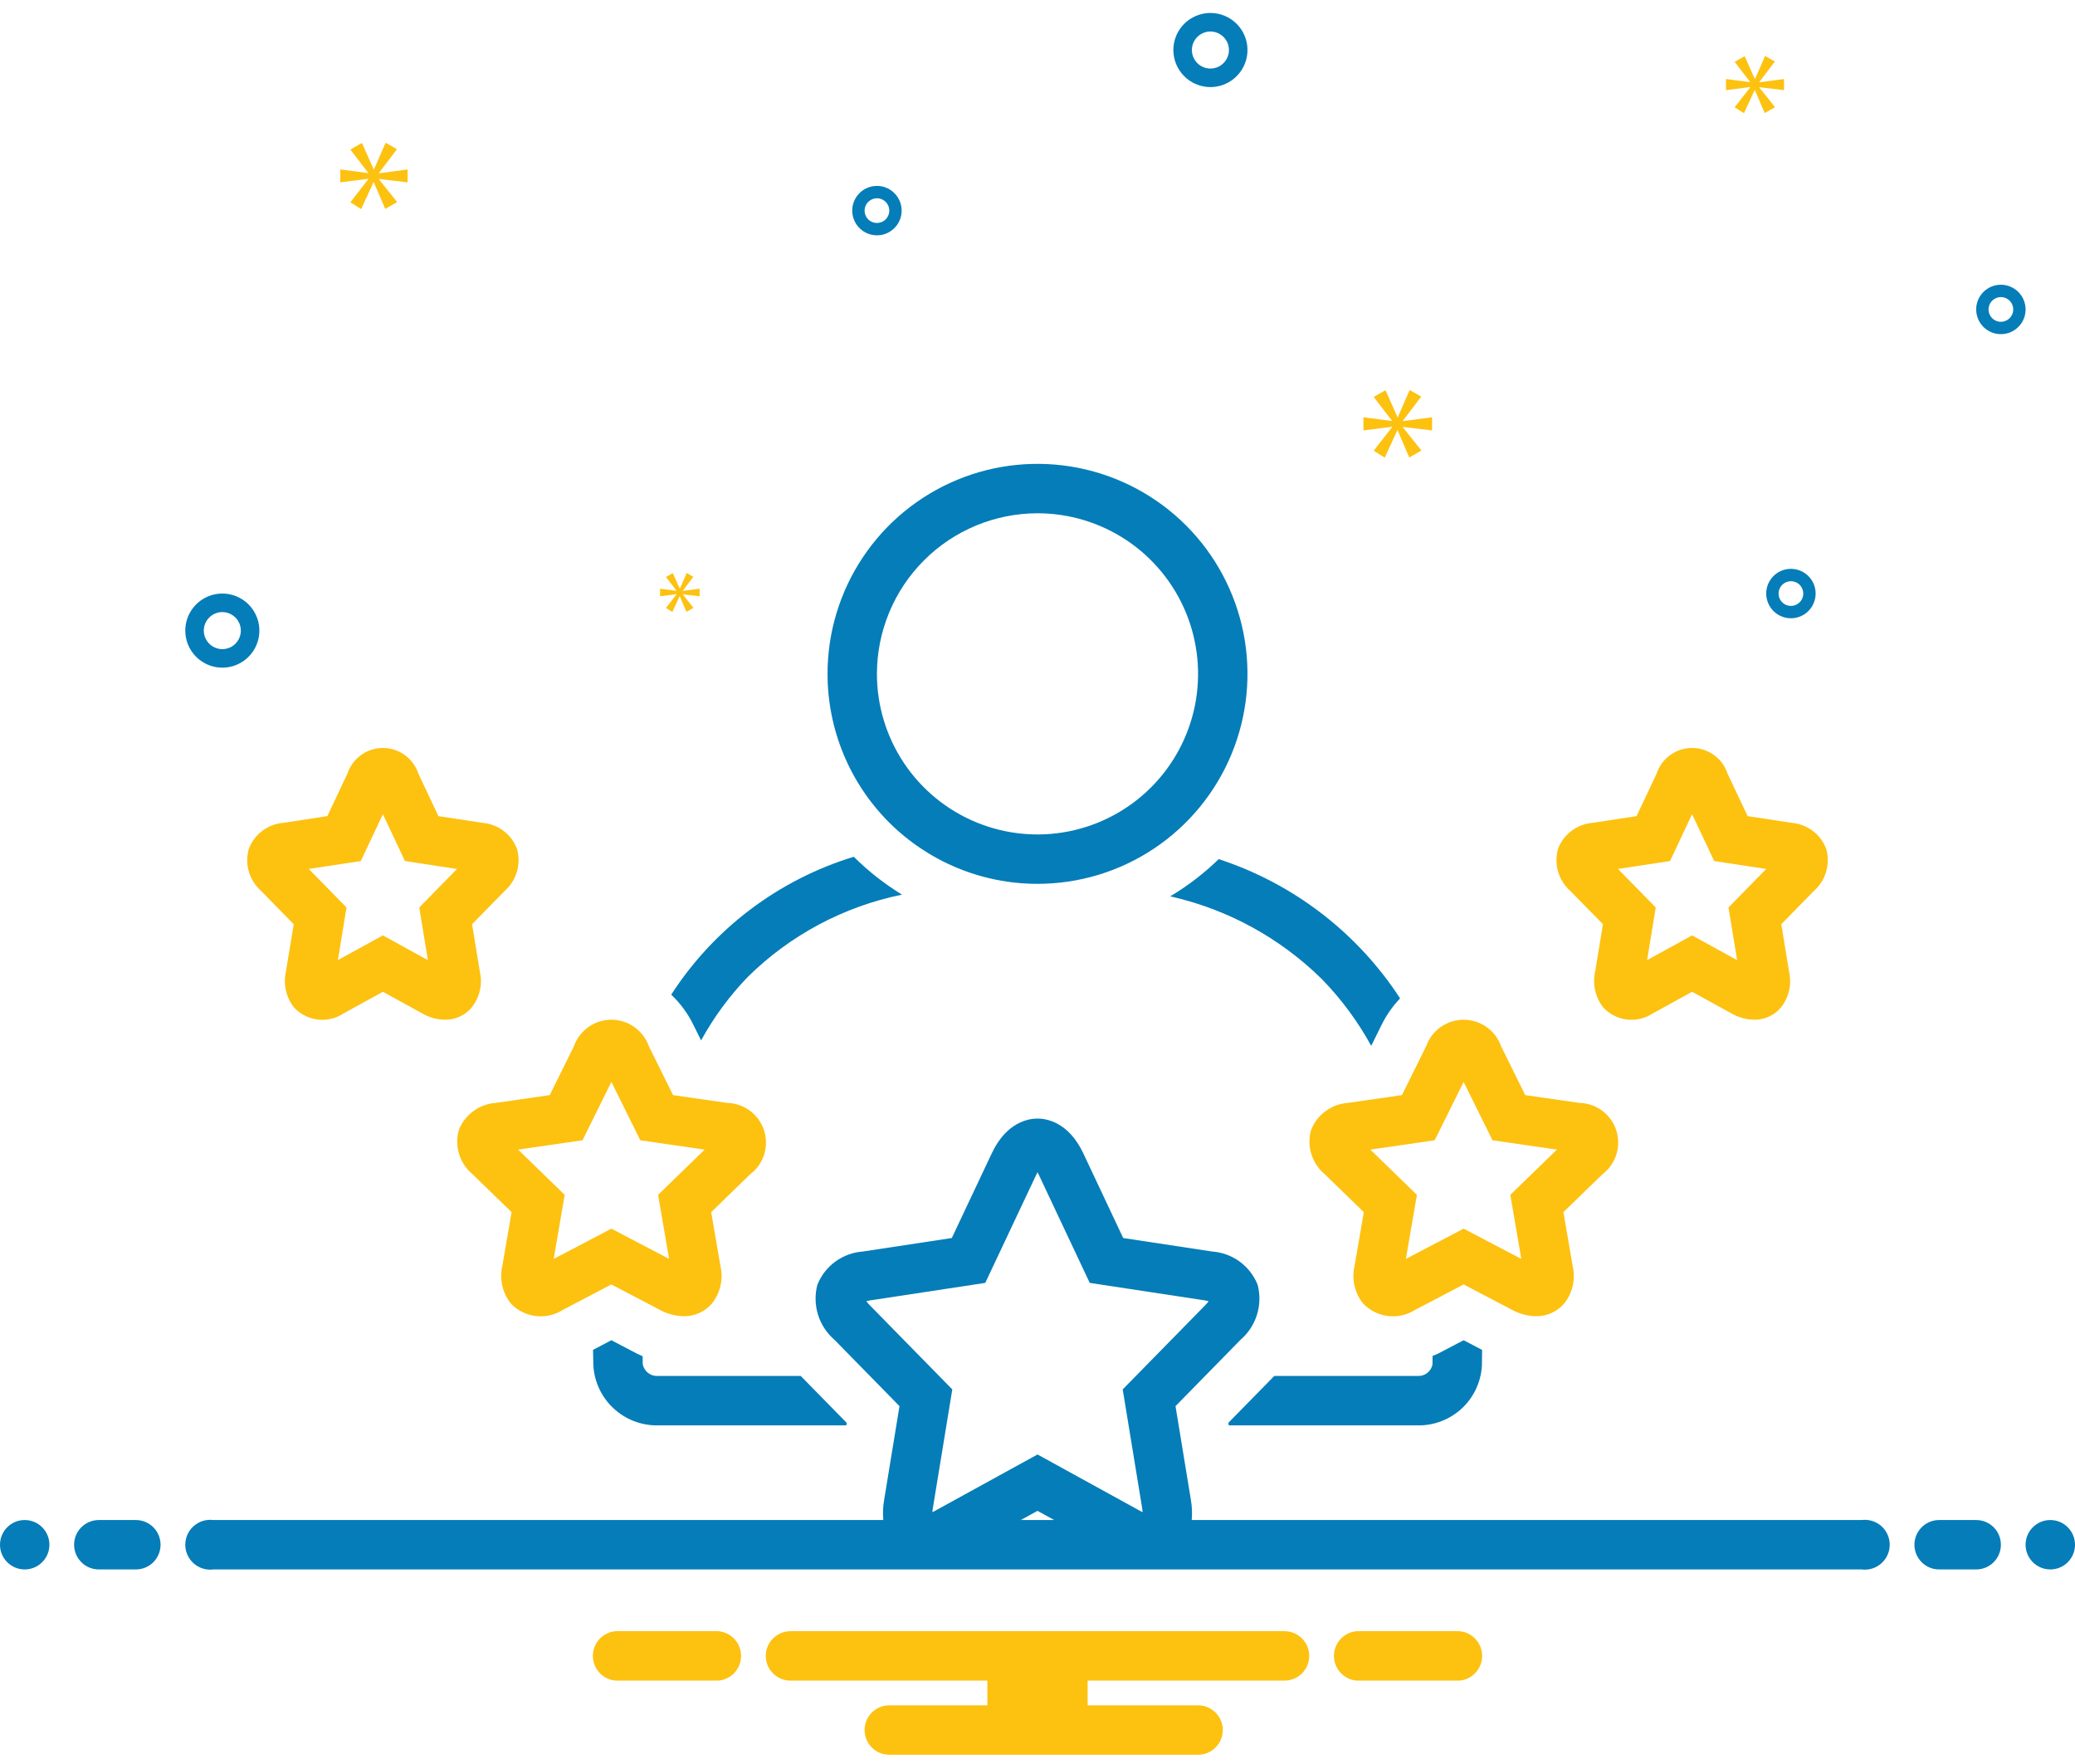 <svg width="80" height="68" viewBox="0 0 80 68" fill="none" xmlns="http://www.w3.org/2000/svg">
<path d="M17.686 43.574C17.603 43.877 17.609 44.198 17.704 44.498C17.798 44.798 17.977 45.064 18.219 45.265L19.724 46.727L19.369 48.789C19.309 49.04 19.307 49.301 19.363 49.553C19.418 49.804 19.53 50.04 19.69 50.243C19.944 50.513 20.285 50.686 20.654 50.731C21.023 50.776 21.395 50.691 21.708 50.49L23.572 49.514L25.434 50.49C25.718 50.647 26.036 50.732 26.36 50.738C26.568 50.742 26.773 50.699 26.962 50.613C27.151 50.528 27.319 50.401 27.453 50.243C27.612 50.041 27.724 49.805 27.78 49.553C27.836 49.302 27.834 49.041 27.774 48.79L27.419 46.727L28.924 45.265C29.177 45.074 29.365 44.808 29.461 44.504C29.556 44.201 29.555 43.875 29.457 43.573C29.358 43.27 29.168 43.006 28.913 42.817C28.657 42.627 28.349 42.522 28.031 42.516L25.949 42.215L25.018 40.335C24.913 40.036 24.717 39.776 24.458 39.592C24.199 39.408 23.889 39.309 23.572 39.309C23.254 39.309 22.944 39.408 22.685 39.592C22.426 39.776 22.23 40.036 22.125 40.335L21.195 42.215L19.113 42.516C18.799 42.537 18.497 42.648 18.244 42.836C17.991 43.023 17.797 43.28 17.686 43.574ZM22.458 43.956L23.572 41.707L24.686 43.956L27.168 44.316L25.372 46.06L25.797 48.529L23.572 47.363L21.347 48.529L21.771 46.06L19.975 44.316L22.458 43.956Z" fill="#FDC110"/>
<path d="M9.593 32.721C9.51 33.008 9.511 33.312 9.594 33.599C9.677 33.885 9.84 34.142 10.063 34.34L11.324 35.627L11.024 37.451C10.969 37.692 10.969 37.942 11.024 38.182C11.078 38.423 11.186 38.648 11.34 38.841C11.58 39.098 11.903 39.261 12.252 39.302C12.6 39.344 12.953 39.26 13.245 39.066L14.762 38.232L16.279 39.066C16.545 39.22 16.845 39.304 17.153 39.309C17.348 39.312 17.542 39.272 17.72 39.191C17.898 39.11 18.056 38.991 18.183 38.842C18.336 38.649 18.445 38.424 18.5 38.183C18.555 37.943 18.555 37.693 18.5 37.452L18.2 35.627L19.462 34.34C19.685 34.142 19.847 33.885 19.93 33.598C20.013 33.312 20.013 33.007 19.931 32.721C19.828 32.446 19.649 32.207 19.415 32.03C19.181 31.853 18.902 31.746 18.61 31.721L16.903 31.461L16.132 29.826C16.037 29.537 15.854 29.286 15.608 29.108C15.362 28.929 15.066 28.833 14.763 28.833C14.459 28.833 14.163 28.929 13.917 29.108C13.671 29.286 13.488 29.537 13.393 29.826L12.621 31.461L10.914 31.721C10.622 31.746 10.343 31.853 10.109 32.03C9.875 32.207 9.696 32.447 9.593 32.721ZM13.911 33.192L14.762 31.387L15.613 33.192L17.619 33.498L16.164 34.982L16.497 37.013L14.762 36.058L13.027 37.011L13.36 34.982L11.904 33.497L13.911 33.192Z" fill="#FDC110"/>
<path d="M50.543 43.574C50.46 43.877 50.467 44.198 50.561 44.498C50.656 44.798 50.834 45.064 51.076 45.265L52.581 46.727L52.226 48.79C52.166 49.041 52.164 49.302 52.22 49.553C52.276 49.805 52.388 50.041 52.547 50.243C52.802 50.513 53.144 50.686 53.512 50.731C53.881 50.776 54.254 50.691 54.566 50.49L56.429 49.514L58.292 50.49C58.576 50.647 58.894 50.732 59.218 50.738C59.426 50.742 59.631 50.699 59.82 50.613C60.009 50.528 60.176 50.401 60.31 50.243C60.47 50.041 60.582 49.805 60.637 49.553C60.693 49.302 60.691 49.041 60.631 48.79L60.276 46.727L61.781 45.266C62.034 45.074 62.222 44.808 62.318 44.504C62.413 44.201 62.412 43.875 62.313 43.573C62.215 43.27 62.025 43.006 61.77 42.816C61.514 42.627 61.206 42.522 60.888 42.516L58.805 42.215L57.875 40.336C57.77 40.036 57.575 39.776 57.316 39.592C57.057 39.408 56.747 39.31 56.429 39.309C56.111 39.309 55.801 39.408 55.542 39.592C55.283 39.776 55.087 40.035 54.982 40.335L54.051 42.215L51.969 42.516C51.655 42.537 51.353 42.648 51.101 42.836C50.848 43.023 50.654 43.279 50.543 43.574ZM55.314 43.956L56.429 41.707L57.542 43.956L60.025 44.316L58.229 46.06L58.653 48.529L56.429 47.363L54.203 48.529L54.628 46.06L52.833 44.316L55.314 43.956Z" fill="#FDC110"/>
<path d="M61.8 35.626L61.5 37.453C61.445 37.694 61.446 37.944 61.5 38.184C61.555 38.424 61.664 38.649 61.817 38.842C62.057 39.098 62.38 39.261 62.728 39.302C63.077 39.343 63.428 39.259 63.721 39.066L65.238 38.232L66.755 39.066C67.021 39.22 67.322 39.304 67.629 39.309C67.825 39.312 68.019 39.272 68.197 39.191C68.375 39.11 68.533 38.99 68.66 38.841C68.814 38.648 68.922 38.423 68.977 38.183C69.031 37.942 69.031 37.693 68.975 37.452L68.676 35.626L69.937 34.341C70.16 34.143 70.323 33.886 70.406 33.599C70.489 33.312 70.49 33.008 70.407 32.721C70.304 32.447 70.125 32.207 69.891 32.03C69.658 31.853 69.378 31.746 69.086 31.721L67.379 31.461L66.607 29.827C66.513 29.538 66.33 29.286 66.084 29.108C65.838 28.93 65.542 28.833 65.238 28.833C64.934 28.833 64.638 28.929 64.392 29.107C64.146 29.286 63.963 29.537 63.868 29.826L63.097 31.461L61.39 31.721C61.098 31.746 60.819 31.853 60.585 32.03C60.351 32.207 60.172 32.446 60.069 32.721C59.987 33.007 59.987 33.312 60.07 33.598C60.153 33.885 60.315 34.142 60.538 34.34L61.8 35.626ZM64.387 33.192L65.238 31.387L66.089 33.192L68.095 33.498L66.64 34.982L66.973 37.012L65.238 36.058L63.503 37.011L63.836 34.982L62.38 33.497L64.387 33.192Z" fill="#FDC110"/>
<path d="M40 34.071C41.601 34.071 43.166 33.597 44.497 32.707C45.829 31.818 46.866 30.553 47.479 29.074C48.092 27.595 48.252 25.968 47.94 24.397C47.627 22.827 46.857 21.384 45.725 20.252C44.593 19.12 43.15 18.349 41.58 18.037C40.01 17.724 38.382 17.884 36.903 18.497C35.423 19.109 34.159 20.147 33.27 21.478C32.38 22.809 31.905 24.374 31.905 25.975C31.905 27.038 32.114 28.091 32.521 29.073C32.927 30.056 33.524 30.948 34.275 31.7C35.027 32.452 35.92 33.048 36.902 33.455C37.884 33.862 38.937 34.071 40 34.071ZM40 19.786C41.224 19.786 42.421 20.149 43.439 20.829C44.457 21.509 45.251 22.476 45.719 23.607C46.188 24.739 46.31 25.983 46.072 27.184C45.833 28.385 45.243 29.488 44.377 30.354C43.511 31.22 42.408 31.809 41.207 32.048C40.006 32.287 38.761 32.164 37.63 31.695C36.499 31.227 35.532 30.433 34.852 29.415C34.172 28.397 33.809 27.2 33.809 25.975C33.812 24.334 34.464 22.761 35.625 21.6C36.785 20.44 38.359 19.788 40 19.786Z" fill="#057DB8"/>
<path d="M27.03 40.107C27.518 39.216 28.121 38.395 28.826 37.663C30.459 36.049 32.527 34.945 34.777 34.487C34.102 34.075 33.477 33.585 32.917 33.027C30.017 33.912 27.523 35.795 25.878 38.343C26.227 38.672 26.513 39.06 26.725 39.49L27.03 40.107Z" fill="#057DB8"/>
<path d="M24.78 52.584C24.777 52.48 24.778 52.382 24.776 52.28C24.701 52.246 24.625 52.216 24.55 52.177L23.571 51.664L22.864 52.035C22.867 52.236 22.871 52.436 22.876 52.634C22.912 53.263 23.188 53.854 23.648 54.284C24.107 54.715 24.715 54.952 25.344 54.947H32.628L32.644 54.849L30.872 53.042H25.344C25.211 53.046 25.08 53.002 24.977 52.918C24.873 52.834 24.803 52.715 24.78 52.584Z" fill="#057DB8"/>
<path d="M45.116 34.553C47.331 35.05 49.362 36.16 50.977 37.757C51.719 38.521 52.354 39.382 52.866 40.316L53.275 39.49C53.458 39.121 53.696 38.783 53.98 38.486C52.329 35.951 49.861 34.057 46.986 33.118C46.421 33.668 45.793 34.149 45.116 34.553Z" fill="#057DB8"/>
<path d="M55.231 52.27C55.23 52.38 55.232 52.486 55.229 52.597C55.204 52.725 55.135 52.84 55.033 52.921C54.932 53.003 54.805 53.045 54.675 53.042H49.128L47.357 54.849L47.373 54.947H54.675C55.303 54.953 55.91 54.715 56.369 54.285C56.827 53.854 57.101 53.262 57.134 52.634C57.137 52.437 57.14 52.237 57.141 52.037L56.429 51.664L55.45 52.177C55.379 52.215 55.304 52.238 55.231 52.27Z" fill="#057DB8"/>
<path d="M8.571 25.738C8.854 25.738 9.13 25.654 9.365 25.497C9.6 25.34 9.783 25.117 9.891 24.856C9.999 24.595 10.028 24.308 9.973 24.031C9.917 23.754 9.781 23.499 9.582 23.299C9.382 23.1 9.127 22.963 8.85 22.908C8.573 22.853 8.286 22.881 8.025 22.99C7.764 23.098 7.541 23.281 7.384 23.516C7.227 23.751 7.143 24.027 7.143 24.309C7.143 24.688 7.294 25.051 7.562 25.319C7.83 25.587 8.193 25.738 8.571 25.738ZM8.571 23.595C8.713 23.595 8.851 23.637 8.968 23.716C9.086 23.794 9.177 23.906 9.231 24.036C9.285 24.167 9.3 24.31 9.272 24.449C9.244 24.587 9.176 24.715 9.077 24.815C8.977 24.915 8.849 24.983 8.711 25.01C8.572 25.038 8.429 25.023 8.298 24.969C8.168 24.915 8.056 24.824 7.978 24.706C7.899 24.589 7.857 24.451 7.857 24.309C7.857 24.12 7.933 23.939 8.067 23.805C8.2 23.671 8.382 23.595 8.571 23.595Z" fill="#057DB8"/>
<path d="M46.667 3.357C46.949 3.357 47.225 3.273 47.46 3.116C47.695 2.959 47.878 2.736 47.986 2.475C48.095 2.214 48.123 1.927 48.068 1.65C48.013 1.373 47.877 1.118 47.677 0.918C47.477 0.719 47.222 0.583 46.945 0.527C46.668 0.472 46.381 0.501 46.12 0.609C45.859 0.717 45.636 0.9 45.479 1.135C45.322 1.37 45.238 1.646 45.238 1.929C45.239 2.307 45.389 2.67 45.657 2.938C45.925 3.206 46.288 3.357 46.667 3.357ZM46.667 1.214C46.808 1.214 46.946 1.256 47.063 1.335C47.181 1.413 47.273 1.525 47.327 1.655C47.381 1.786 47.395 1.929 47.367 2.068C47.34 2.206 47.272 2.334 47.172 2.434C47.072 2.534 46.945 2.602 46.806 2.629C46.667 2.657 46.524 2.643 46.393 2.588C46.263 2.534 46.151 2.443 46.073 2.325C45.994 2.208 45.952 2.07 45.952 1.929C45.953 1.739 46.028 1.558 46.162 1.424C46.296 1.29 46.477 1.214 46.667 1.214Z" fill="#057DB8"/>
<path d="M77.143 10.976C76.954 10.976 76.77 11.032 76.614 11.137C76.457 11.241 76.335 11.39 76.263 11.564C76.191 11.738 76.172 11.93 76.209 12.114C76.246 12.299 76.336 12.469 76.469 12.602C76.603 12.735 76.772 12.826 76.957 12.863C77.142 12.899 77.333 12.88 77.507 12.809C77.681 12.736 77.83 12.614 77.935 12.458C78.039 12.301 78.095 12.117 78.095 11.929C78.095 11.676 77.995 11.434 77.816 11.255C77.637 11.077 77.395 10.976 77.143 10.976ZM77.143 12.405C77.049 12.405 76.957 12.377 76.878 12.325C76.8 12.272 76.739 12.198 76.703 12.111C76.667 12.024 76.657 11.928 76.676 11.836C76.694 11.743 76.74 11.659 76.806 11.592C76.873 11.525 76.958 11.48 77.05 11.461C77.142 11.443 77.238 11.453 77.325 11.489C77.412 11.525 77.487 11.586 77.539 11.664C77.591 11.742 77.619 11.834 77.619 11.929C77.619 12.055 77.569 12.176 77.48 12.265C77.39 12.354 77.269 12.405 77.143 12.405Z" fill="#057DB8"/>
<path d="M33.837 9.071C34.025 9.066 34.208 9.005 34.361 8.895C34.515 8.786 34.632 8.634 34.699 8.458C34.767 8.282 34.78 8.09 34.738 7.907C34.696 7.723 34.6 7.556 34.463 7.427C34.327 7.297 34.154 7.211 33.968 7.18C33.783 7.149 33.592 7.173 33.42 7.25C33.248 7.327 33.103 7.453 33.003 7.613C32.903 7.772 32.852 7.958 32.858 8.146C32.865 8.399 32.972 8.638 33.156 8.811C33.34 8.984 33.584 9.078 33.837 9.071ZM33.796 7.643C33.89 7.64 33.983 7.666 34.063 7.716C34.142 7.766 34.206 7.838 34.244 7.924C34.283 8.01 34.295 8.106 34.279 8.199C34.263 8.291 34.22 8.377 34.156 8.446C34.091 8.514 34.008 8.562 33.916 8.583C33.824 8.604 33.728 8.598 33.64 8.564C33.552 8.53 33.476 8.472 33.421 8.395C33.367 8.318 33.336 8.227 33.334 8.133C33.33 8.006 33.377 7.884 33.464 7.792C33.55 7.7 33.67 7.647 33.796 7.643Z" fill="#057DB8"/>
<path d="M69.048 23.833C69.236 23.833 69.42 23.777 69.577 23.673C69.733 23.568 69.855 23.419 69.927 23.245C70 23.071 70.018 22.88 69.982 22.695C69.945 22.51 69.854 22.341 69.721 22.207C69.588 22.074 69.418 21.984 69.233 21.947C69.049 21.91 68.857 21.929 68.683 22.001C68.509 22.073 68.36 22.195 68.256 22.352C68.151 22.508 68.095 22.692 68.095 22.881C68.096 23.133 68.196 23.375 68.374 23.554C68.553 23.733 68.795 23.833 69.048 23.833ZM69.048 22.405C69.142 22.405 69.234 22.433 69.312 22.485C69.391 22.537 69.451 22.612 69.487 22.699C69.524 22.786 69.533 22.881 69.515 22.974C69.496 23.066 69.451 23.151 69.384 23.218C69.318 23.284 69.233 23.33 69.141 23.348C69.048 23.366 68.952 23.357 68.865 23.321C68.778 23.285 68.704 23.224 68.652 23.145C68.599 23.067 68.571 22.975 68.571 22.881C68.572 22.755 68.622 22.634 68.711 22.544C68.8 22.455 68.921 22.405 69.048 22.405Z" fill="#057DB8"/>
<path d="M0.952 60.5C1.478 60.5 1.905 60.074 1.905 59.548C1.905 59.022 1.478 58.595 0.952 58.595C0.426 58.595 0 59.022 0 59.548C0 60.074 0.426 60.5 0.952 60.5Z" fill="#057DB8"/>
<path d="M5.238 58.595H3.809C3.557 58.595 3.315 58.696 3.136 58.874C2.957 59.053 2.857 59.295 2.857 59.548C2.857 59.8 2.957 60.042 3.136 60.221C3.315 60.4 3.557 60.5 3.809 60.5H5.238C5.491 60.5 5.733 60.4 5.912 60.221C6.09 60.042 6.19 59.8 6.19 59.548C6.19 59.295 6.09 59.053 5.912 58.874C5.733 58.696 5.491 58.595 5.238 58.595Z" fill="#057DB8"/>
<path d="M76.191 58.595H74.762C74.509 58.595 74.267 58.696 74.088 58.874C73.91 59.053 73.809 59.295 73.809 59.548C73.809 59.8 73.91 60.042 74.088 60.221C74.267 60.4 74.509 60.5 74.762 60.5H76.191C76.443 60.5 76.685 60.4 76.864 60.221C77.043 60.042 77.143 59.8 77.143 59.548C77.143 59.295 77.043 59.053 76.864 58.874C76.685 58.696 76.443 58.595 76.191 58.595Z" fill="#057DB8"/>
<path d="M79.048 60.5C79.574 60.5 80 60.074 80 59.548C80 59.022 79.574 58.595 79.048 58.595C78.522 58.595 78.095 59.022 78.095 59.548C78.095 60.074 78.522 60.5 79.048 60.5Z" fill="#057DB8"/>
<path d="M71.772 58.595H45.946C45.968 58.337 45.958 58.077 45.914 57.821L45.321 54.205L47.824 51.651C48.123 51.394 48.344 51.059 48.461 50.683C48.578 50.307 48.587 49.906 48.487 49.525C48.344 49.168 48.103 48.858 47.793 48.632C47.482 48.405 47.114 48.271 46.73 48.244L43.304 47.724L41.765 44.458C41.195 43.25 40.341 43.119 40.001 43.119C39.659 43.119 38.805 43.25 38.237 44.459L36.696 47.724L33.27 48.244C32.886 48.271 32.518 48.405 32.207 48.632C31.896 48.858 31.656 49.168 31.513 49.526C31.413 49.906 31.422 50.307 31.539 50.683C31.656 51.059 31.876 51.394 32.175 51.65L34.679 54.205L34.087 57.82C34.043 58.076 34.032 58.337 34.055 58.595H8.228C8.092 58.578 7.955 58.589 7.824 58.629C7.693 58.668 7.573 58.736 7.47 58.826C7.367 58.916 7.285 59.027 7.229 59.151C7.172 59.276 7.143 59.411 7.143 59.548C7.143 59.684 7.172 59.819 7.229 59.944C7.285 60.068 7.367 60.179 7.47 60.269C7.573 60.359 7.693 60.427 7.824 60.467C7.955 60.506 8.092 60.518 8.228 60.5H71.772C71.907 60.518 72.045 60.506 72.176 60.467C72.307 60.427 72.427 60.359 72.53 60.269C72.633 60.179 72.715 60.068 72.771 59.944C72.828 59.819 72.857 59.684 72.857 59.548C72.857 59.411 72.828 59.276 72.771 59.151C72.715 59.027 72.633 58.916 72.53 58.826C72.427 58.736 72.307 58.668 72.176 58.629C72.045 58.589 71.907 58.578 71.772 58.595ZM33.534 50.316C33.486 50.268 33.442 50.215 33.402 50.16C33.453 50.146 33.504 50.135 33.557 50.127L37.986 49.454L39.959 45.27C39.974 45.24 39.987 45.213 40.001 45.188C40.014 45.213 40.028 45.24 40.043 45.271L42.014 49.454L46.444 50.127C46.496 50.135 46.547 50.146 46.598 50.16C46.557 50.216 46.513 50.268 46.464 50.317L43.285 53.56L44.034 58.13C44.043 58.184 44.049 58.238 44.053 58.293C44.028 58.282 44.002 58.268 43.972 58.252L40.001 56.068L36.028 58.252C35.999 58.268 35.972 58.281 35.948 58.293C35.951 58.238 35.958 58.183 35.967 58.129L36.715 53.56L33.534 50.316ZM40.001 58.241L40.644 58.595H39.357L40.001 58.241Z" fill="#057DB8"/>
<path d="M26.084 22.913L25.676 23.436L25.921 23.59L26.2 22.986H26.209L26.466 23.586L26.736 23.432L26.324 22.917V22.908L26.972 22.986V22.694L26.324 22.779V22.771L26.732 22.235L26.475 22.089L26.213 22.689H26.204L25.939 22.093L25.676 22.243L26.08 22.767V22.775L25.449 22.694V22.986L26.084 22.904V22.913Z" fill="#FDC110"/>
<path d="M53.67 16.466L52.962 17.374L53.387 17.643L53.871 16.592H53.886L54.333 17.635L54.802 17.367L54.087 16.473V16.458L55.212 16.592V16.086L54.087 16.234V16.22L54.795 15.289L54.348 15.035L53.894 16.078H53.879L53.417 15.042L52.962 15.303L53.662 16.212V16.227L52.567 16.086V16.592L53.67 16.451V16.466Z" fill="#FDC110"/>
<path d="M14.611 6.665L15.306 5.751L14.867 5.503L14.421 6.526H14.406L13.953 5.51L13.507 5.766L14.194 6.658V6.672L13.12 6.533V7.03L14.201 6.891V6.906L13.507 7.798L13.924 8.061L14.399 7.03H14.413L14.852 8.053L15.312 7.79L14.611 6.913V6.899L15.714 7.03V6.533L14.611 6.68V6.665Z" fill="#FDC110"/>
<path d="M68.782 3.475V3.047L67.83 3.172V3.16L68.429 2.372L68.051 2.158L67.666 3.04H67.654L67.263 2.164L66.878 2.385L67.471 3.154V3.166L66.544 3.047V3.475L67.477 3.355V3.368L66.878 4.137L67.237 4.364L67.648 3.475H67.659L68.038 4.358L68.435 4.131L67.83 3.374V3.361L68.782 3.475Z" fill="#FDC110"/>
<path d="M56.264 62.881H52.308C52.068 62.9 51.845 63.009 51.682 63.185C51.519 63.362 51.429 63.593 51.429 63.833C51.429 64.073 51.519 64.305 51.682 64.481C51.845 64.658 52.068 64.766 52.308 64.786H56.264C56.503 64.766 56.727 64.658 56.889 64.481C57.052 64.305 57.143 64.073 57.143 63.833C57.143 63.593 57.052 63.362 56.889 63.185C56.727 63.009 56.503 62.9 56.264 62.881Z" fill="#FDC110"/>
<path d="M27.692 62.881H23.736C23.497 62.9 23.273 63.009 23.11 63.185C22.948 63.362 22.857 63.593 22.857 63.833C22.857 64.073 22.948 64.305 23.11 64.481C23.273 64.658 23.497 64.766 23.736 64.786H27.692C27.932 64.766 28.155 64.658 28.318 64.481C28.481 64.305 28.571 64.073 28.571 63.833C28.571 63.593 28.481 63.362 28.318 63.185C28.155 63.009 27.932 62.9 27.692 62.881Z" fill="#FDC110"/>
<path d="M49.524 62.881H30.476C30.224 62.881 29.981 62.981 29.803 63.16C29.624 63.339 29.524 63.581 29.524 63.833C29.524 64.086 29.624 64.328 29.803 64.507C29.981 64.685 30.224 64.786 30.476 64.786H38.067V65.738H34.286C34.033 65.738 33.791 65.838 33.612 66.017C33.434 66.196 33.333 66.438 33.333 66.69C33.333 66.943 33.434 67.185 33.612 67.364C33.791 67.543 34.033 67.643 34.286 67.643H46.191C46.443 67.643 46.685 67.543 46.864 67.364C47.042 67.185 47.143 66.943 47.143 66.69C47.143 66.438 47.042 66.196 46.864 66.017C46.685 65.838 46.443 65.738 46.191 65.738H41.933V64.786H49.524C49.776 64.786 50.019 64.685 50.197 64.507C50.376 64.328 50.476 64.086 50.476 63.833C50.476 63.581 50.376 63.339 50.197 63.16C50.019 62.981 49.776 62.881 49.524 62.881Z" fill="#FDC110"/>
</svg>
